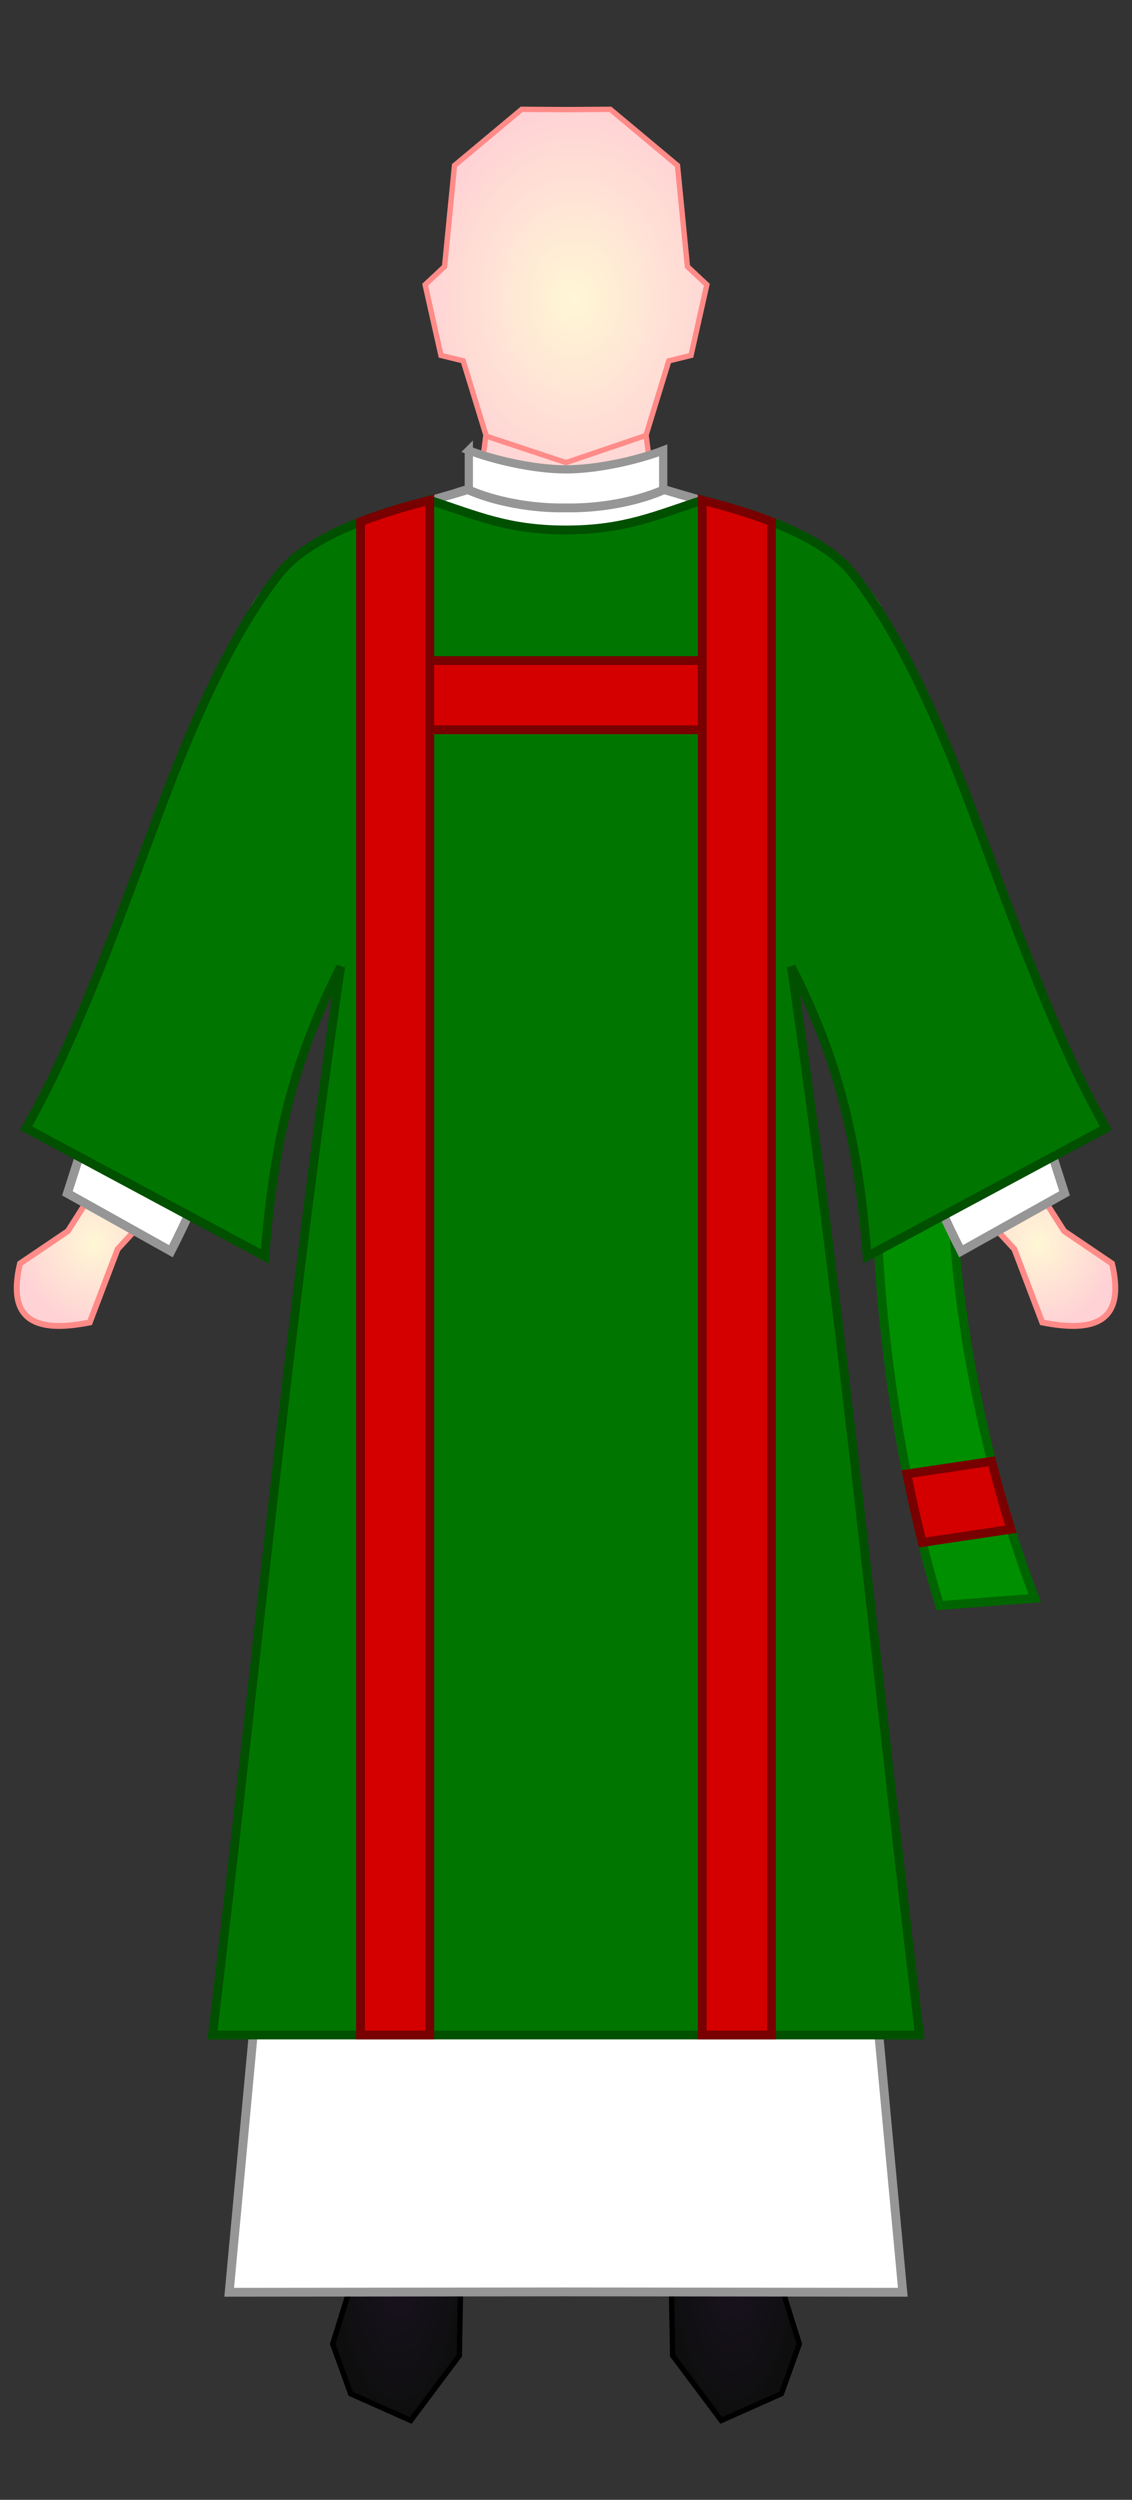 <?xml version="1.0" encoding="UTF-8" standalone="no"?>
<!-- Created with Inkscape (http://www.inkscape.org/) -->

<svg
   xmlns:dc="http://purl.org/dc/elements/1.1/"
   xmlns:cc="http://creativecommons.org/ns#"
   xmlns:rdf="http://www.w3.org/1999/02/22-rdf-syntax-ns#"
   xmlns:svg="http://www.w3.org/2000/svg"
   xmlns="http://www.w3.org/2000/svg"
   xmlns:xlink="http://www.w3.org/1999/xlink"
   xmlns:sodipodi="http://sodipodi.sourceforge.net/DTD/sodipodi-0.dtd"
   xmlns:inkscape="http://www.inkscape.org/namespaces/inkscape"
   version="1.0"
   width="384.156"
   height="848"
   id="svg2"
   inkscape:version="0.91 r13725"
   sodipodi:docname="subdeacon.svg">
  <rect width="100%" height="100%" fill="#333333" stroke="none"/>
  <sodipodi:namedview
     pagecolor="#ffffff"
     bordercolor="#666666"
     borderopacity="1"
     objecttolerance="10"
     gridtolerance="10"
     guidetolerance="10"
     inkscape:pageopacity="0"
     inkscape:pageshadow="2"
     inkscape:window-width="1920"
     inkscape:window-height="1031"
     id="namedview62"
     showgrid="false"
     inkscape:zoom="1"
     inkscape:cx="54.53643"
     inkscape:cy="534.52676"
     inkscape:window-x="0"
     inkscape:window-y="0"
     inkscape:window-maximized="1"
     inkscape:current-layer="svg2"
     showguides="true"
     inkscape:guide-bbox="true"
     inkscape:object-nodes="true"
     inkscape:snap-intersection-paths="false"
     inkscape:snap-global="true">
    <sodipodi:guide
       position="192.078,1940"
       orientation="1,0"
       id="guide4156" />
  </sodipodi:namedview>
  <defs
     id="defs4">
    <linearGradient
       id="linearGradient3467-7">
      <stop
         id="stop5262"
         style="stop-color:#1b1321;stop-opacity:1"
         offset="0" />
      <stop
         id="stop3471-4"
         style="stop-color:#0e0e0e;stop-opacity:1"
         offset="1" />
    </linearGradient>
    <linearGradient
       id="linearGradient3351-9">
      <stop
         id="stop3353-4"
         style="stop-color:#fff7d5;stop-opacity:1"
         offset="0" />
      <stop
         id="stop3355-8"
         style="stop-color:#ffd2d5;stop-opacity:1"
         offset="1" />
    </linearGradient>
    <radialGradient
       inkscape:collect="always"
       xlink:href="#linearGradient3467-7"
       id="radialGradient4197"
       gradientUnits="userSpaceOnUse"
       gradientTransform="matrix(0.907,0,0,2.343,-205.901,-1382.706)"
       cx="376.25"
       cy="915.362"
       fx="376.25"
       fy="915.362"
       r="25.667" />
    <radialGradient
       inkscape:collect="always"
       xlink:href="#linearGradient3351-9"
       id="radialGradient4199"
       gradientUnits="userSpaceOnUse"
       gradientTransform="matrix(-0.901,5.5068255e-8,7.236751e-8,1.161,596.998,-94.45)"
       cx="446.153"
       cy="168.723"
       fx="446.153"
       fy="168.723"
       r="57.086" />
    <radialGradient
       inkscape:collect="always"
       xlink:href="#linearGradient3467-7"
       id="radialGradient4201"
       gradientUnits="userSpaceOnUse"
       gradientTransform="matrix(-0.907,0,0,2.343,590.057,-1382.706)"
       cx="376.25"
       cy="915.362"
       fx="376.25"
       fy="915.362"
       r="25.667" />
    <radialGradient
       inkscape:collect="always"
       xlink:href="#linearGradient3351-9"
       id="radialGradient4203"
       gradientUnits="userSpaceOnUse"
       gradientTransform="matrix(0.907,0,0,0.977,-213.619,-91.675)"
       cx="270.673"
       cy="525.281"
       fx="270.673"
       fy="525.281"
       r="29.327" />
    <radialGradient
       inkscape:collect="always"
       xlink:href="#linearGradient3351-9"
       id="radialGradient4205"
       gradientUnits="userSpaceOnUse"
       gradientTransform="matrix(-0.907,0,0,0.977,597.776,-91.675)"
       cx="270.673"
       cy="525.281"
       fx="270.673"
       fy="525.281"
       r="29.327" />
  </defs>
  <path
     style="fill:url(#radialGradient4197);fill-opacity:1;fill-rule:evenodd;stroke:#000000;stroke-width:1.805px;stroke-linecap:butt;stroke-linejoin:miter;stroke-opacity:1"
     id="path4169"
     d="m 157.628,703.457 -1.749,95.622 -16.494,22.022 -20.399,-9.085 -6.09,-16.895 12.495,-40.084 0.25,-52.406"
     inkscape:connector-curvature="0"
     inkscape:export-filename="/home/ltom/Bureaublad/test.png"
     inkscape:export-xdpi="57.148052"
     inkscape:export-ydpi="57.148052" />
  <path
     style="fill:url(#radialGradient4199);fill-opacity:1;fill-rule:evenodd;stroke:#ff8b88;stroke-width:1.82px;stroke-linecap:butt;stroke-linejoin:miter;stroke-opacity:1"
     id="path4171"
     d="m 177.031,37.094 -22.781,19.031 -3.375,34.281 -6.594,6.188 5.375,23.969 7.531,1.844 7.719,25.156 -2.438,19.219 29.594,0.656 29.625,-0.656 -2.438,-19.219 7.719,-25.156 7.531,-1.844 5.375,-23.969 -6.594,-6.188 -3.375,-34.281 -22.781,-19.031 -15.062,0.094 -15.031,-0.094 z"
     inkscape:connector-curvature="0"
     inkscape:export-filename="/home/ltom/Bureaublad/test.png"
     inkscape:export-xdpi="57.148052"
     inkscape:export-ydpi="57.148052" />
  <path
     style="fill:url(#radialGradient4201);fill-opacity:1;fill-rule:evenodd;stroke:#000000;stroke-width:1.805px;stroke-linecap:butt;stroke-linejoin:miter;stroke-opacity:1"
     id="path4173"
     d="m 226.528,703.457 1.749,95.622 16.494,22.022 20.399,-9.085 6.09,-16.895 -12.495,-40.084 -0.25,-52.406"
     inkscape:connector-curvature="0"
     inkscape:export-filename="/home/ltom/Bureaublad/test.png"
     inkscape:export-xdpi="57.148052"
     inkscape:export-ydpi="57.148052" />
  <path
     style="fill:#191919;fill-opacity:1;fill-rule:evenodd;stroke:#000000;stroke-width:2.819;stroke-linecap:butt;stroke-linejoin:miter;stroke-miterlimit:4;stroke-dasharray:none;stroke-opacity:1"
     id="path4175"
     d="m 122.781,294.156 -45,483.438 114.281,-0.125 114.312,0.125 -45,-483.438 -69.312,0.844 -69.281,-0.844 z"
     inkscape:connector-curvature="0"
     inkscape:export-filename="/home/ltom/Bureaublad/test.png"
     inkscape:export-xdpi="57.148052"
     inkscape:export-ydpi="57.148052" />
  <path
     style="fill:url(#radialGradient4203);fill-opacity:1;fill-rule:evenodd;stroke:#ff8b88;stroke-width:2;stroke-linecap:butt;stroke-linejoin:miter;stroke-miterlimit:4;stroke-dasharray:none;stroke-opacity:1"
     id="path4177"
     d="M 38.455,393.379 23.041,417.619 6.784,428.624 c -4.769,20.158 6.306,23.421 23.666,19.982 L 39.916,423.74 57.95,404.152 38.455,393.379 Z"
     inkscape:connector-curvature="0"
     inkscape:export-filename="/home/ltom/Bureaublad/test.png"
     inkscape:export-xdpi="57.148052"
     inkscape:export-ydpi="57.148052" />
  <path
     style="fill:url(#radialGradient4205);fill-opacity:1;fill-rule:evenodd;stroke:#ff8b88;stroke-width:2;stroke-linecap:butt;stroke-linejoin:miter;stroke-miterlimit:4;stroke-dasharray:none;stroke-opacity:1"
     id="path4179"
     d="m 345.701,393.379 15.415,24.24 16.257,11.005 c 4.769,20.158 -6.306,23.421 -23.666,19.982 l -9.466,-24.866 -18.034,-19.588 19.495,-10.773 z"
     inkscape:connector-curvature="0"
     inkscape:export-filename="/home/ltom/Bureaublad/test.png"
     inkscape:export-xdpi="57.148052"
     inkscape:export-ydpi="57.148052" />
  <path
     sodipodi:nodetypes="ccccc"
     inkscape:connector-curvature="0"
     id="path4227"
     d="m 324.47,359.73 c -8.224,77.447 15.679,154.196 26.691,182.422 l -32.259,2.486 C 297.482,474.415 292.773,394.112 300.79,329.384 Z"
     style="color:#000000;font-style:normal;font-variant:normal;font-weight:normal;font-stretch:normal;font-size:medium;line-height:normal;font-family:sans-serif;text-indent:0;text-align:start;text-decoration:none;text-decoration-line:none;text-decoration-style:solid;text-decoration-color:#000000;letter-spacing:normal;word-spacing:normal;text-transform:none;direction:ltr;block-progression:tb;writing-mode:lr-tb;baseline-shift:baseline;text-anchor:start;white-space:normal;clip-rule:nonzero;display:inline;overflow:visible;visibility:visible;opacity:1;isolation:auto;mix-blend-mode:normal;color-interpolation:sRGB;color-interpolation-filters:linearRGB;solid-color:#000000;solid-opacity:1;fill:#008f00;fill-opacity:1;fill-rule:evenodd;stroke:#006500;stroke-width:3;stroke-linecap:round;stroke-linejoin:miter;stroke-miterlimit:4;stroke-dasharray:none;stroke-dashoffset:0;stroke-opacity:1;color-rendering:auto;image-rendering:auto;shape-rendering:auto;text-rendering:auto;enable-background:accumulate"
     inkscape:export-filename="/home/ltom/Bureaublad/test.png"
     inkscape:export-xdpi="57.148052"
     inkscape:export-ydpi="57.148052" />
  <path
     style="fill:#191919;fill-opacity:1;fill-rule:evenodd;stroke:#000000;stroke-width:2.707;stroke-linecap:butt;stroke-linejoin:miter;stroke-miterlimit:4;stroke-dasharray:none;stroke-opacity:1"
     id="path4181"
     d="m 260.781,303.875 c 12.82,-11.551 45.949,83.054 65.375,120.562 l 35.125,-19.625 L 297.5,205.969 c -16.792,-26.5 -45.076,-31.652 -72.094,-39.875 -9.184,4.065 -21.855,6.419 -33.344,6.187 -11.488,0.232 -24.128,-2.123 -33.312,-6.187 -27.017,8.223 -55.302,13.374 -72.094,39.875 l -63.781,198.844 35.125,19.625 C 77.426,386.929 110.555,292.324 123.375,303.875"
     inkscape:connector-curvature="0"
     inkscape:export-filename="/home/ltom/Bureaublad/test.png"
     inkscape:export-xdpi="57.148052"
     inkscape:export-ydpi="57.148052" />
  <path
     style="fill:none;stroke:#ff8c89;stroke-width:1.805px;stroke-linecap:butt;stroke-linejoin:miter;stroke-opacity:1"
     id="path4183"
     d="m 164.894,147.903 27.184,9.023 27.1,-9.2"
     inkscape:connector-curvature="0"
     inkscape:export-filename="/home/ltom/Bureaublad/test.png"
     inkscape:export-xdpi="57.148052"
     inkscape:export-ydpi="57.148052" />
  <path
     id="path4193"
     d="m 159.094,152.783 0,13.096 c -3.813,0.879 -7.47,2.385 -10.9,4.809 -2.486,1.756 -2.172,10.518 -4.238,13.498 -12.169,17.55 17.857,49.198 -21.689,118.984 0.384,0.161 0.755,0.386 1.109,0.705 l 11.104,0 L 311.268,248.893 297.5,205.969 c -16.792,-26.5 -45.076,-31.652 -72.094,-39.875 -0.112,0.049 -0.231,0.096 -0.344,0.145 l 0,-13.455 c -7.811,3.018 -21.734,6.438 -33,6.438 -11.266,0 -25.158,-3.42 -32.969,-6.438 z"
     style="fill:#ffffff;fill-opacity:1;stroke:#969696;stroke-width:2.8;stroke-linecap:butt;stroke-linejoin:miter;stroke-miterlimit:4;stroke-dasharray:none;stroke-opacity:1"
     inkscape:connector-curvature="0"
     inkscape:export-filename="/home/ltom/Bureaublad/test.png"
     inkscape:export-xdpi="57.148052"
     inkscape:export-ydpi="57.148052" />
  <path
     sodipodi:nodetypes="cccccccc"
     inkscape:connector-curvature="0"
     style="fill:#ffffff;fill-rule:evenodd;stroke:#969696;stroke-width:2.8;stroke-linecap:butt;stroke-linejoin:miter;stroke-miterlimit:4;stroke-dasharray:none;stroke-opacity:1"
     d="m 158.75,166.094 c 1.278,0.566 2.629,1.095 4.029,1.592 49.732,23.195 74.027,79.859 99.111,135.484 -0.384,0.161 -0.755,0.386 -1.109,0.705 l -11.104,0 -176.789,-54.982 13.768,-42.924 c 16.792,-26.5 45.076,-31.652 72.094,-39.875 z"
     id="path4195"
     inkscape:export-filename="/home/ltom/Bureaublad/test.png"
     inkscape:export-xdpi="57.148052"
     inkscape:export-ydpi="57.148052" />
  <path
     style="fill:#ffffff;fill-opacity:1;fill-rule:evenodd;stroke:#969696;stroke-width:3;stroke-linecap:butt;stroke-linejoin:miter;stroke-miterlimit:4;stroke-dasharray:none;stroke-opacity:1"
     d="m 158.75,166.094 c -27.017,8.223 -55.302,13.375 -72.094,39.875 L 22.875,404.813 58,424.438 C 76.746,388.242 108.25,298.891 121.953,303.059 l -44.172,474.535 114.281,-0.125 114.312,0.125 -44.172,-474.535 c 13.703,-4.167 45.207,85.184 63.953,121.379 l 35.125,-19.625 L 297.5,205.969 c -16.792,-26.5 -45.076,-31.652 -72.094,-39.875 -9.184,4.065 -21.855,6.419 -33.344,6.188 -11.488,0.232 -24.128,-2.123 -33.312,-6.188 z"
     id="path3464"
     inkscape:connector-curvature="0"
     inkscape:export-filename="/home/ltom/Bureaublad/test.png"
     inkscape:export-xdpi="57.148052"
     inkscape:export-ydpi="57.148052" />
  <path
     style="color:#000000;font-style:normal;font-variant:normal;font-weight:normal;font-stretch:normal;font-size:medium;line-height:normal;font-family:Sans;-inkscape-font-specification:Sans;text-indent:0;text-align:start;text-decoration:none;text-decoration-line:none;letter-spacing:normal;word-spacing:normal;text-transform:none;direction:ltr;block-progression:tb;writing-mode:lr-tb;baseline-shift:baseline;text-anchor:start;display:inline;overflow:visible;visibility:visible;fill:#65a200;fill-opacity:1;stroke:#006500;stroke-width:2.029;stroke-miterlimit:4;stroke-dasharray:none;stroke-opacity:1;marker:none;enable-background:accumulate"
     id="path4185"
     d="m 111.048,400.783 -0.708,3.938 c 23.26,4.1 52.616,8.156 81.722,8.156 29.106,0 58.462,-4.056 81.722,-8.156 l -0.708,-3.938 c -23.129,4.077 -52.303,8.094 -81.014,8.094 -28.711,0 -57.885,-4.017 -81.014,-8.094 z"
     inkscape:connector-curvature="0"
     inkscape:export-filename="/home/ltom/Bureaublad/test.png"
     inkscape:export-xdpi="57.148052"
     inkscape:export-ydpi="57.148052" />
  <path
     style="color:#000000;font-style:normal;font-variant:normal;font-weight:normal;font-stretch:normal;font-size:medium;line-height:normal;font-family:sans-serif;text-indent:0;text-align:start;text-decoration:none;text-decoration-line:none;text-decoration-style:solid;text-decoration-color:#000000;letter-spacing:normal;word-spacing:normal;text-transform:none;direction:ltr;block-progression:tb;writing-mode:lr-tb;baseline-shift:baseline;text-anchor:start;white-space:normal;clip-rule:nonzero;display:inline;overflow:visible;visibility:visible;opacity:1;isolation:auto;mix-blend-mode:normal;color-interpolation:sRGB;color-interpolation-filters:linearRGB;solid-color:#000000;solid-opacity:1;fill:#008f00;fill-opacity:1;fill-rule:evenodd;stroke:#006500;stroke-width:3;stroke-linecap:round;stroke-linejoin:miter;stroke-miterlimit:4;stroke-dasharray:none;stroke-dashoffset:0;stroke-opacity:1;color-rendering:auto;image-rendering:auto;shape-rendering:auto;text-rendering:auto;enable-background:accumulate"
     d="m 340.75,340.805 c -12.604,9.979 -25.979,18.639 -42.566,21.092 4.995,11.414 9.975,23.103 14.699,33.91 14.637,-5.008 27.902,-11.313 39.281,-19.418 z"
     id="path4229"
     inkscape:connector-curvature="0"
     sodipodi:nodetypes="ccccc"
     inkscape:export-filename="/home/ltom/Bureaublad/test.png"
     inkscape:export-xdpi="57.148052"
     inkscape:export-ydpi="57.148052" />
  <path
     style="opacity:1;fill:#d40000;fill-opacity:1;stroke:#780000;stroke-width:3;stroke-linecap:round;stroke-linejoin:miter;stroke-miterlimit:4;stroke-dasharray:none;stroke-opacity:1"
     d="M 336.539 495.717 L 307.734 500.014 C 309.298 507.822 311.039 515.577 312.969 523.246 L 343.055 518.76 C 340.91 511.879 338.693 504.148 336.539 495.717 z "
     id="rect4198-3" />
  <path
     style="fill:none;fill-rule:evenodd;stroke:#005000;stroke-width:3;stroke-linecap:butt;stroke-linejoin:miter;stroke-miterlimit:4;stroke-dasharray:none;stroke-opacity:1"
     d="m 115.612,327.923 c 10.463,-52.474 9.735,-95.579 10.537,-151.655"
     id="path4297"
     inkscape:connector-curvature="0"
     sodipodi:nodetypes="cc" />
  <use
     x="0"
     y="0"
     xlink:href="#path4297"
     id="use4342"
     transform="matrix(-1,0,0,1,384.156,0)"
     width="100%"
     height="100%" />
  <g
     id="dalmatic">
    <path
       id="path4337"
       d="m 145.84,169.707 c -17.494,4.341 -40.844,11.985 -51.062,24.902 -15.273,19.305 -28.403,48.023 -39.938,78.762 -14.89,39.681 -28.889,79.195 -46.002,109.354 L 89.883,426.201 C 93.163,382.937 101.078,356.887 115.611,327.924 97.608,451.352 86.594,569.537 72.125,690.314 l 119.953,0 119.953,0 C 297.562,569.537 286.548,451.352 268.545,327.924 c 14.533,28.964 22.449,55.013 25.729,98.277 l 81.045,-43.477 c -17.113,-30.159 -31.112,-69.673 -46.002,-109.354 -11.534,-30.739 -24.665,-59.457 -39.938,-78.762 -10.219,-12.917 -33.568,-20.561 -51.062,-24.902 -15.802,5.117 -26.297,10.076 -46.238,10.076 -19.942,0 -30.436,-4.959 -46.238,-10.076 z"
       style="fill:#007600;fill-opacity:1;fill-rule:evenodd;stroke:#005000;stroke-width:3;stroke-linecap:butt;stroke-linejoin:miter;stroke-miterlimit:4;stroke-dasharray:none;stroke-opacity:1"
       inkscape:connector-curvature="0" />
    <rect
       rx="0"
       y="224.08"
       x="131.078"
       height="23.484"
       width="122"
       id="rect4372"
       style="opacity:1;fill:#d40000;fill-opacity:1;stroke:#780000;stroke-width:3;stroke-linecap:round;stroke-linejoin:miter;stroke-miterlimit:4;stroke-dasharray:none;stroke-opacity:1" />
    <path
       id="path4278"
       d="m 145.84,169.707 c -7.272,1.805 -15.552,4.192 -23.484,7.279 l 0,513.328 23.484,0 0,-520.607 z"
       style="fill:#d40000;fill-rule:evenodd;stroke:#780000;stroke-width:3;stroke-linecap:butt;stroke-linejoin:miter;stroke-miterlimit:4;stroke-dasharray:none;stroke-opacity:1"
       inkscape:connector-curvature="0" />
    <use
       height="100%"
       width="100%"
       transform="matrix(-1,0,0,1,384.156,0)"
       id="use4352"
       xlink:href="#path4278"
       y="0"
       x="0" />
  </g>
</svg>
